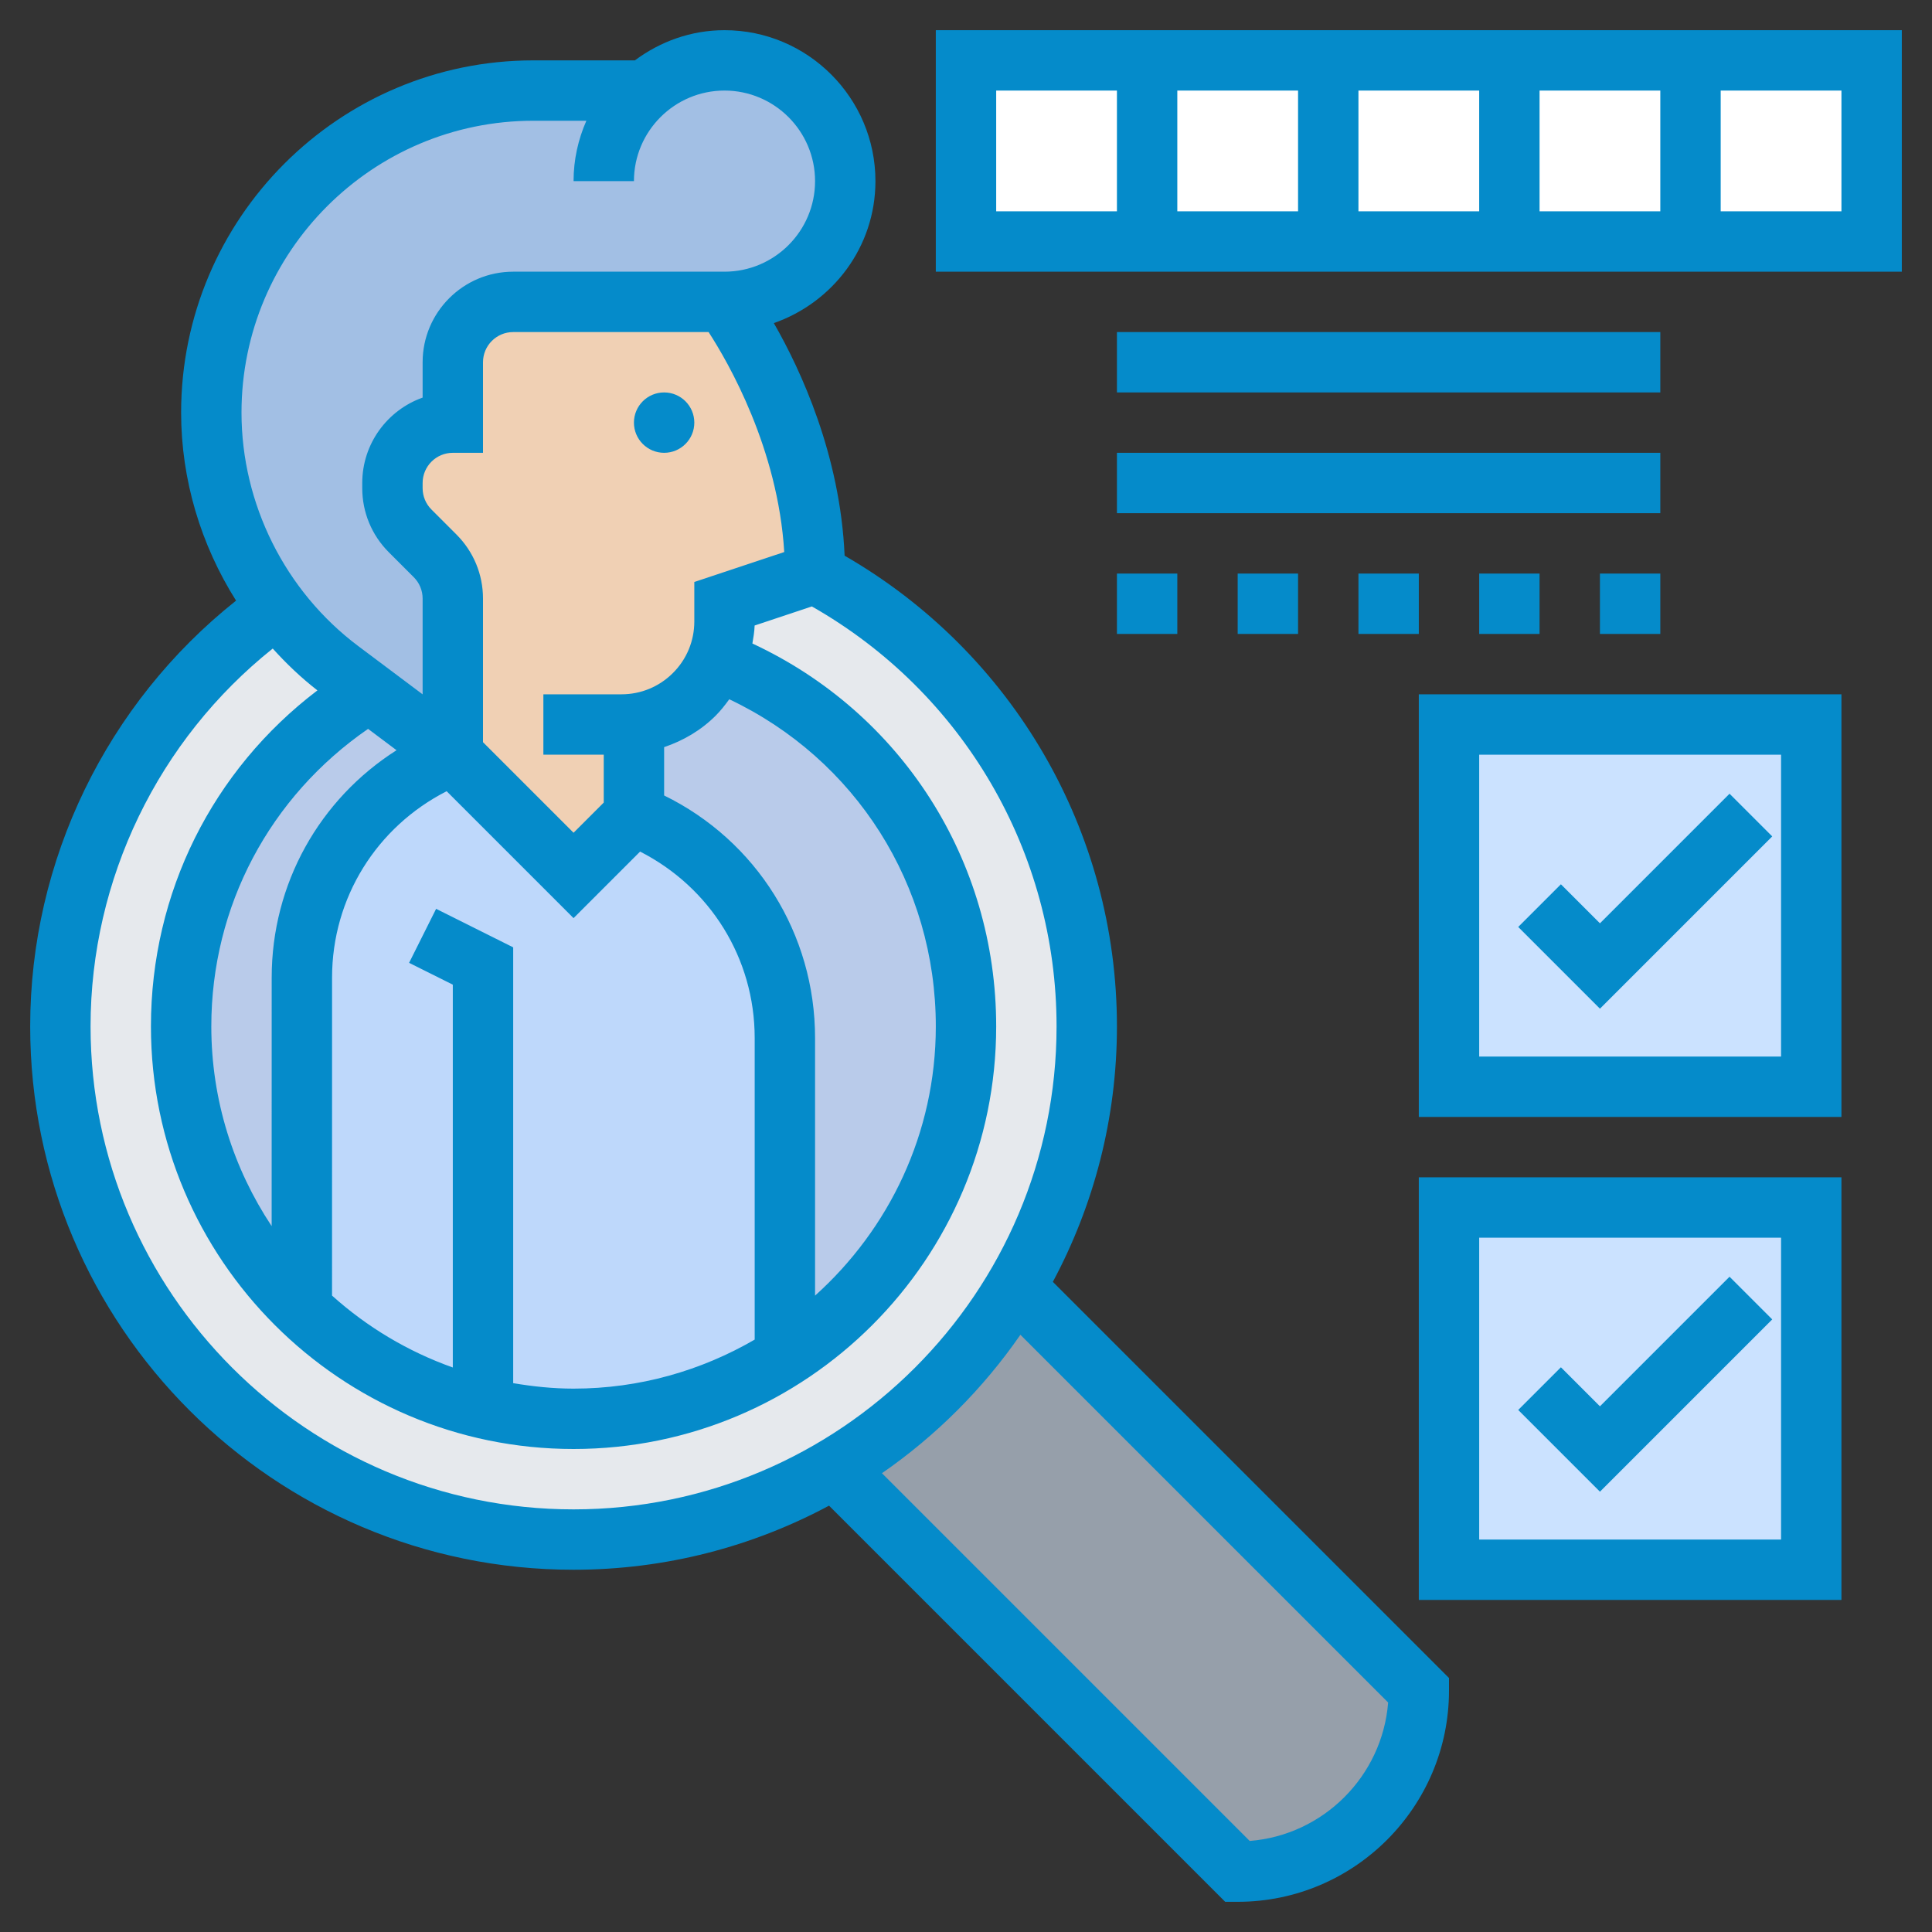 <?xml version="1.0"?>
<svg xmlns="http://www.w3.org/2000/svg" id="Layer_5" enable-background="new 0 0 64 64" height="512" viewBox="0 0 64 64" width="512" class=""><rect x="0" y="0" width="64" height="64" fill="#333333" stroke="none"/><g><g><g><g><path d="m32 2h30v6h-30z" fill="#b4dd7f" data-original="#B4DD7F" class="" data-old_color="#b4dd7f" style="fill:#FFFFFF"/></g><g><path d="m33.64 42.64 13.36 13.36c0 1.66-.67 3.16-1.76 4.24-1.08 1.09-2.58 1.76-4.24 1.76l-13.36-13.36c2.47-1.46 4.54-3.53 6-6z" fill="#969faa" data-original="#969FAA" class=""/></g><g><circle cx="19" cy="34" fill="#e6e9ed" r="17" data-original="#E6E9ED" class=""/></g><g><circle cx="19" cy="34" fill="#69d6f4" r="13" data-original="#69D6F4" class="" data-old_color="#69d6f4" style="fill:#B9CBEA"/></g><g><path d="m21.36 3c.71-.62 1.63-1 2.64-1 2.21 0 4 1.79 4 4s-1.79 4-4 4h-2-5c-1.1 0-2 .9-2 2v2c-.55 0-1.05.22-1.41.59-.37.36-.59.86-.59 1.41v.17c0 .53.21 1.04.59 1.42l.82.82c.38.38.59.89.59 1.42v5.17l-2.79-2.09-.94-.71c-.81-.6-1.51-1.3-2.09-2.08-.41-.53-.76-1.09-1.05-1.68-.73-1.46-1.13-3.1-1.13-4.77 0-5.89 4.78-10.67 10.67-10.67z" fill="#b27946" data-original="#B27946" class="active-path" style="fill:#A2BFE4" data-old_color="#b27946"/></g><g><path d="m16 46.65c-2.3-.54-4.36-1.7-6-3.27v-.01-10.98c0-1.63.5-3.17 1.37-4.46s2.12-2.33 3.63-2.93l4 4 2-2c1.51.6 2.76 1.64 3.63 2.93s1.37 2.83 1.37 4.46v10.56c-2.02 1.3-4.42 2.05-7 2.05-1.03 0-2.04-.12-3-.35z" fill="#ff826e" data-original="#FF826E" class="" data-old_color="#ff826e" style="fill:#BED8FB"/></g><g><path d="m19 29-4-4v-5.17c0-.53-.21-1.04-.59-1.42l-.82-.82c-.38-.38-.59-.89-.59-1.42v-.17c0-.55.22-1.05.59-1.41.36-.37.86-.59 1.41-.59v-2c0-1.1.9-2 2-2h5 2s3 4 3 9l-3 1v.59c0 .45-.09.89-.26 1.3s-.42.79-.74 1.11c-.54.54-1.25.88-2 .97v3.03z" fill="#f0d0b4" data-original="#F0D0B4" class=""/></g><g><path d="m48 40h12v12h-12z" fill="#fcd770" data-original="#FCD770" class="" data-old_color="#fcd770" style="fill:#CBE2FF"/></g><g><path d="m48 24h12v12h-12z" fill="#fcd770" data-original="#FCD770" class="" data-old_color="#fcd770" style="fill:#CBE2FF"/></g></g><g><circle cx="22" cy="14" r="1" data-original="#000000" class="" data-old_color="#000000" style="fill:#058BCA"/><path d="m37 34c0-6.462-3.446-12.378-9.021-15.592-.144-3.326-1.448-6.146-2.345-7.705 1.953-.681 3.366-2.521 3.366-4.703 0-2.757-2.243-5-5-5-1.116 0-2.136.38-2.969 1h-3.364c-6.434 0-11.667 5.233-11.667 11.667 0 2.224.654 4.383 1.82 6.23-4.286 3.403-6.82 8.603-6.82 14.103 0 9.925 8.075 18 18 18 3.058 0 5.938-.771 8.463-2.123l13.123 13.123h.414c3.859 0 7-3.14 7-7v-.414l-13.123-13.123c1.352-2.525 2.123-5.405 2.123-8.463zm-22-1.382v12.682c-1.492-.53-2.846-1.344-4.001-2.382l.001-10.533c0-2.643 1.477-4.993 3.796-6.175l4.204 4.204 2.204-2.204c2.319 1.182 3.796 3.532 3.796 6.175v9.991c-1.767 1.026-3.813 1.624-6 1.624-.683 0-1.348-.071-2-.181v-14.437l-2.553-1.276-.895 1.789zm-2.807-8.473.943.707c-2.55 1.622-4.136 4.423-4.136 7.533l-.001 8.232c-1.26-1.898-1.999-4.172-1.999-6.617 0-3.984 1.94-7.61 5.193-9.855zm9.807 2.206v-1.601c.633-.214 1.22-.556 1.707-1.042.169-.169.313-.354.451-.544 4.182 1.982 6.842 6.146 6.842 10.836 0 3.542-1.552 6.72-4 8.919v-8.534c0-3.451-1.941-6.535-5-8.034zm1-7.072v1.307c0 .645-.251 1.251-.707 1.707s-1.063.707-1.707.707h-2.586v2h2v1.586l-1 1-3-3v-4.757c0-.801-.313-1.555-.879-2.122l-.828-.828c-.189-.189-.293-.441-.293-.708v-.171c0-.551.448-1 1-1h1v-3c0-.551.448-1 1-1h5 1.473c.659 1.016 2.298 3.86 2.506 7.287zm-5.333-15.279h1.757c-.27.614-.424 1.288-.424 2h2c0-1.654 1.346-3 3-3s3 1.346 3 3-1.346 3-3 3h-2-5c-1.654 0-3 1.346-3 3v1.171c-1.164.413-2 1.525-2 2.829v.171c0 .801.313 1.555.879 2.122l.828.828c.189.189.293.441.293.708v3.172l-2.134-1.6c-2.421-1.817-3.866-4.708-3.866-7.734 0-5.331 4.337-9.667 9.667-9.667zm-14.667 30c0-4.877 2.241-9.489 6.035-12.516.451.5.941.968 1.48 1.386-3.475 2.641-5.515 6.702-5.515 11.13 0 7.72 6.28 14 14 14s14-6.28 14-14c0-5.505-3.143-10.387-8.076-12.683.033-.197.068-.393.074-.596l1.896-.632c5.008 2.847 8.106 8.134 8.106 13.911 0 8.822-7.178 16-16 16s-16-7.178-16-16zm42.984 22.398c-.193 2.44-2.146 4.393-4.586 4.586l-12.182-12.182c1.791-1.24 3.346-2.795 4.586-4.586z" data-original="#000000" class="" data-old_color="#000000" style="fill:#058BCA"/><path d="m47 53h14v-14h-14zm2-12h10v10h-10z" data-original="#000000" class="" data-old_color="#000000" style="fill:#058BCA"/><path d="m53 46.586-1.293-1.293-1.414 1.414 2.707 2.707 5.707-5.707-1.414-1.414z" data-original="#000000" class="" data-old_color="#000000" style="fill:#058BCA"/><path d="m47 37h14v-14h-14zm2-12h10v10h-10z" data-original="#000000" class="" data-old_color="#000000" style="fill:#058BCA"/><path d="m53 30.586-1.293-1.293-1.414 1.414 2.707 2.707 5.707-5.707-1.414-1.414z" data-original="#000000" class="" data-old_color="#000000" style="fill:#058BCA"/><path d="m31 1v8h32v-8zm14 2h4v4h-4zm-2 4h-4v-4h4zm8-4h4v4h-4zm-18 0h4v4h-4zm28 4h-4v-4h4z" data-original="#000000" class="" data-old_color="#000000" style="fill:#058BCA"/><path d="m37 11h18v2h-18z" data-original="#000000" class="" data-old_color="#000000" style="fill:#058BCA"/><path d="m37 15h18v2h-18z" data-original="#000000" class="" data-old_color="#000000" style="fill:#058BCA"/><path d="m37 19h2v2h-2z" data-original="#000000" class="" data-old_color="#000000" style="fill:#058BCA"/><path d="m53 19h2v2h-2z" data-original="#000000" class="" data-old_color="#000000" style="fill:#058BCA"/><path d="m49 19h2v2h-2z" data-original="#000000" class="" data-old_color="#000000" style="fill:#058BCA"/><path d="m45 19h2v2h-2z" data-original="#000000" class="" data-old_color="#000000" style="fill:#058BCA"/><path d="m41 19h2v2h-2z" data-original="#000000" class="" data-old_color="#000000" style="fill:#058BCA"/></g></g></g> </svg>
